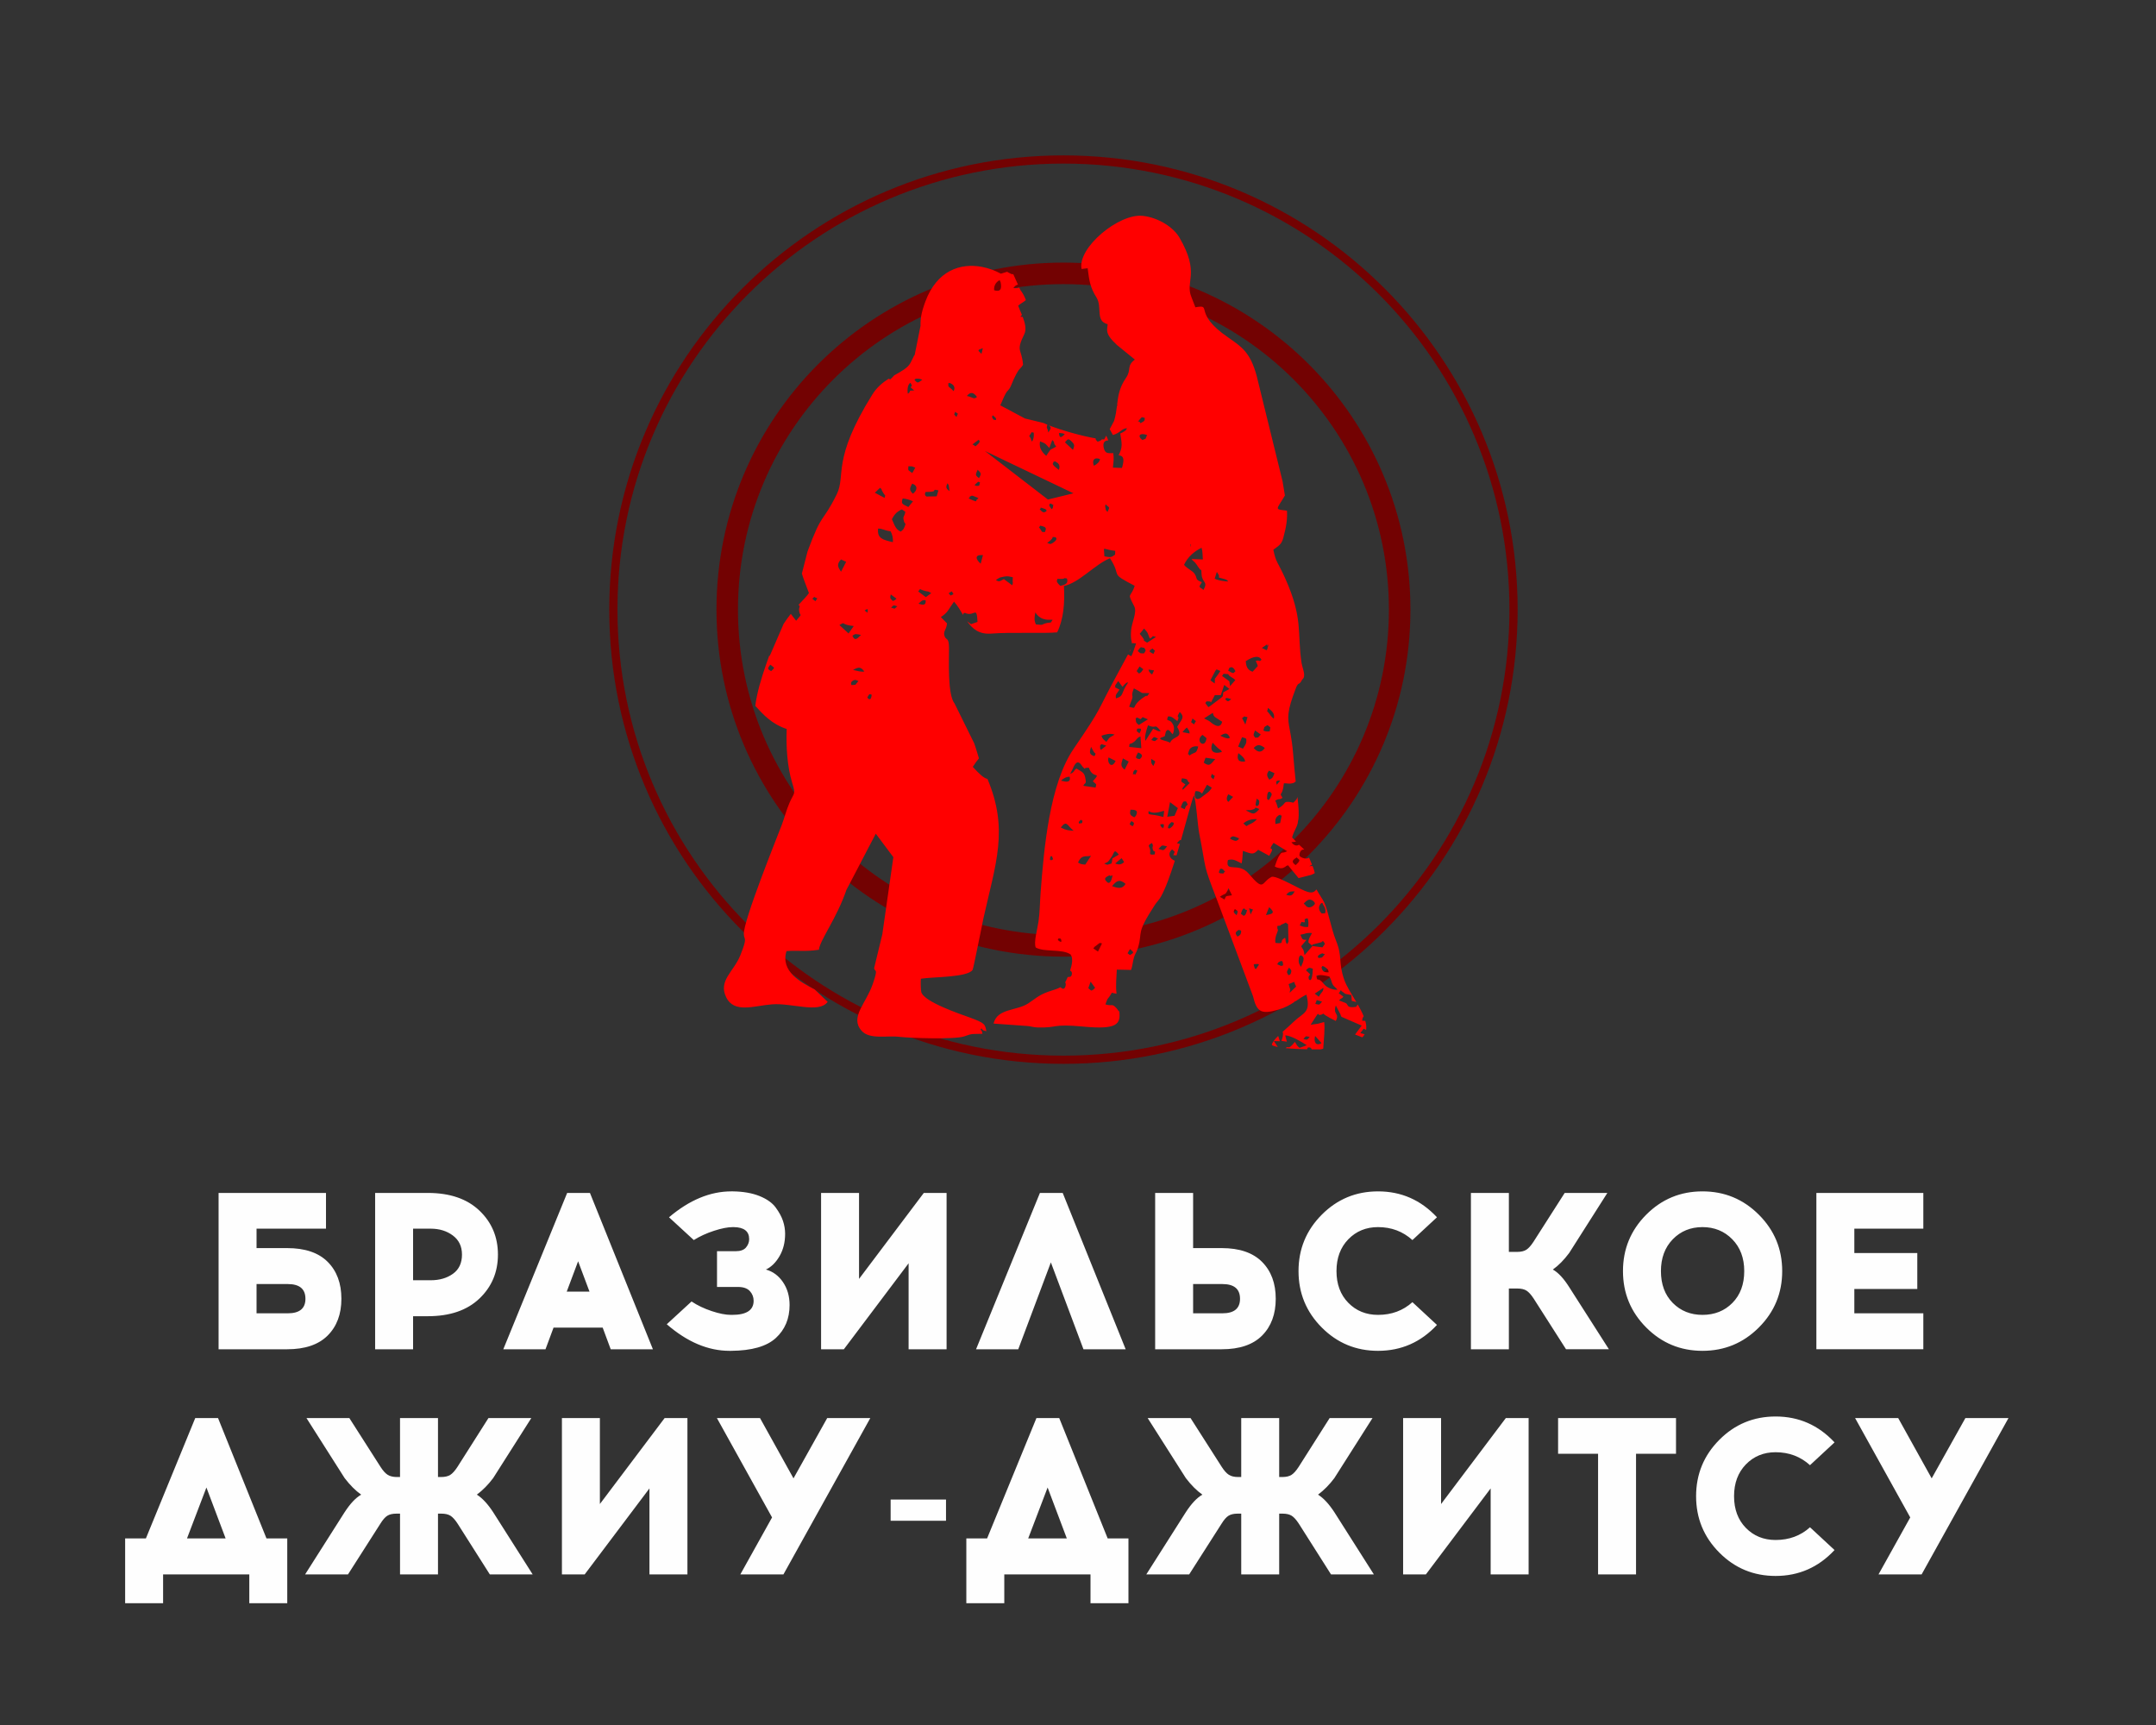 <?xml version="1.0" encoding="UTF-8"?> <!-- Creator: CorelDRAW 2021 (64-Bit) --> <svg xmlns="http://www.w3.org/2000/svg" xmlns:xlink="http://www.w3.org/1999/xlink" xmlns:xodm="http://www.corel.com/coreldraw/odm/2003" xml:space="preserve" width="12.7mm" height="10.16mm" style="shape-rendering:geometricPrecision; text-rendering:geometricPrecision; image-rendering:optimizeQuality; fill-rule:evenodd; clip-rule:evenodd" viewBox="0 0 1270 1016"><rect x="0" y="0" width="1270" height="1016" fill="#333333" stroke="none"/> <defs> <style type="text/css"> <![CDATA[ .fil1 {fill:red} .fil2 {fill:#FEFEFE;fill-rule:nonzero} .fil0 {fill:#730202;fill-rule:nonzero} ]]> </style> </defs> <g id="Слой_x0020_1">  <path class="fil0" d="M626.42 154.66c56.44,0 107.54,22.89 144.53,59.87 36.98,36.98 59.87,88.09 59.87,144.52 0,56.44 -22.89,107.54 -59.87,144.53 -36.99,36.98 -88.09,59.87 -144.53,59.87 -56.43,0 -107.53,-22.89 -144.52,-59.87 -36.98,-36.99 -59.86,-88.09 -59.86,-144.53 0,-56.43 22.88,-107.54 59.86,-144.52 36.99,-36.98 88.09,-59.87 144.52,-59.87zm0 -63.14c73.86,0 140.77,29.95 189.18,78.36 48.41,48.41 78.37,115.31 78.37,189.17 0,73.86 -29.96,140.76 -78.37,189.17 -48.41,48.41 -115.32,78.37 -189.18,78.37 -73.85,0 -140.76,-29.96 -189.17,-78.37 -48.41,-48.41 -78.36,-115.31 -78.36,-189.17 0,-73.86 29.95,-140.76 78.36,-189.17 48.41,-48.41 115.32,-78.36 189.17,-78.36zm185.77 81.77c-47.54,-47.54 -113.22,-76.94 -185.77,-76.94 -72.54,0 -138.22,29.4 -185.76,76.94 -47.53,47.53 -76.94,113.22 -76.94,185.76 0,72.54 29.41,138.23 76.94,185.76 47.54,47.54 113.22,76.95 185.76,76.95 72.55,0 138.23,-29.41 185.77,-76.95 47.53,-47.53 76.95,-113.22 76.95,-185.76 0,-72.54 -29.42,-138.23 -76.95,-185.76zm-50.2 50.2c-34.69,-34.69 -82.63,-56.15 -135.57,-56.15 -52.93,0 -100.87,21.46 -135.55,56.15 -34.69,34.69 -56.16,82.62 -56.16,135.56 0,52.93 21.47,100.87 56.16,135.57 34.68,34.68 82.62,56.15 135.55,56.15 52.94,0 100.88,-21.47 135.57,-56.15 34.69,-34.7 56.15,-82.64 56.15,-135.57 0,-52.94 -21.46,-100.87 -56.15,-135.56z"></path> <path class="fil1" d="M694.76 139.94c12.33,21.19 3.19,25.67 7.02,34.96l2.36 6.09c10.68,-1.9 -2.1,3.06 19.38,17.81 8.22,5.64 13.03,9.03 16.7,22.48l15.26 62.11c0.5,3.29 0.99,6.04 1.4,8.45 -5.24,8.89 -6.36,7.93 1.2,8.93 0.29,4.59 -0.22,8.98 -2.2,16.21 -1.04,3.8 -2.89,4.59 -5.8,6.79 1.5,7.67 2.6,7.12 6.92,16.73 10.83,24.12 6.98,32.02 9.68,49.85 0.52,3.45 2.95,8 0.39,9.88 -1.97,3.88 -1.9,1.05 -3.49,4.48 -5.73,14.78 -5.21,17.78 -3.77,25.47 -1.71,2.37 -2.89,5.16 -3.11,7.51 2.18,-0.01 3.51,-0.1 4.32,-0.25 0.28,2.04 0.55,4.38 0.76,7.11 0.44,5.55 0.91,10.62 1.46,15.77l-0.24 0.14c-1.27,0.68 -0.08,0.47 -2,0.92 -1.76,0.41 -2.94,-0.12 -4.73,-0.02 -0.87,8.64 -3.22,4.69 -0.79,8.52 -2.47,1.66 -1.36,-0.04 -4.33,1.7 0.9,1.41 1.13,2.96 1.7,4.6 5.33,-2.93 2.58,-4.29 7.04,-3.81l1.29 0.26c0.16,0.02 0.44,0.14 0.67,0.14 1.99,-1.93 2.33,-2.56 2.41,-3.54l0.09 0.81c0.72,5.98 0.8,9.75 0.5,12.42 -0.21,0.78 -0.35,1.59 -0.41,2.33 -0.81,3.28 -2.31,4.61 -3.31,8.45l2.29 2.47 -2.7 0.34c1.4,1.94 3.07,2.4 4.49,1.47 1.46,1.41 2.38,2.13 3.11,2.88 -1.2,-0.14 -2.21,0.35 -2.73,2.12 -0.44,1.43 -0.03,2.05 1.61,2.71 1.64,0.66 2.85,0.53 3.92,-0.11 0.48,1.08 1.04,2.43 1.73,4.15 -0.36,0.24 -0.85,0.48 -1.64,0.91 0.27,0.01 1.11,-0.11 1.28,-0.11l0.68 -0.01c0.71,1.76 1.1,3.08 1.31,4.18 -0.35,0.24 -0.96,0.57 -2.12,1.04l-7.44 1.91 -6.18 -7.56c-1.9,0.58 -1.08,0.66 -1.75,0.97 -1.59,0.75 -1.03,0.62 -2.17,0.75 -0.9,0.1 -2.87,-0.33 -3.9,-1 0.32,-1.11 1.71,-4.88 2.31,-5.85 2.33,-3.78 1.37,-1.29 5,-3.15l-8.03 -4.93c-4.67,6.61 1.97,0.22 -2.54,7.62l-6.52 -3.53c-2.98,3.1 -3.63,2.48 -9.03,0.63 -0.17,2.18 -0.15,4.76 -0.72,7.39 -3.59,-1.72 -4.9,-2.86 -8.08,-1.98 -1.76,7.8 6.22,0.88 12.25,8.01 9.49,11.21 7.18,4.97 13.66,1.81 3.89,-0.35 16.93,7.82 21.18,8.97 2.91,0.78 3.9,-0.11 5.09,-1.5 1.12,2.35 3.72,5.76 4.65,7.9 2.48,5.74 3.96,15.03 6.78,22.07 4.14,10.28 1.17,12.38 4.9,23.2 1.32,3.83 4.33,8.46 7.11,13.16l-2.65 -0.69 -0.25 -3.42c-5.43,-1.03 -2.84,-0.42 -5.35,-2 -1.51,-0.96 0.24,-1.13 -1.16,-0.55 -0.75,2.37 -2.31,0.31 1.81,3.48 -1.02,1.48 -0.84,0.42 -2.59,2.22l4.05 1.6c1.64,0.99 0.15,3.08 6.05,2.2l0.94 -1.4c0.89,1.55 1.74,3.1 2.47,4.62l-0.03 0.01 0.07 0.07c0.36,0.75 0.7,1.5 1,2.23 -0.31,0.47 -0.87,1.06 -0.87,2.69 1.28,-0.09 1.68,0.06 1.82,0.08 0.52,1.86 0.73,3.64 0.47,5.28l-1.45 -0.69 -1.96 2.56 2.55 0.7c-0.34,0.64 -0.8,1.24 -1.36,1.82l-4.29 -1.67 3.92 -5.26 -11.92 -5.17c-0.83,-1.6 -0.02,0.06 -0.65,-1.54l-2.68 -5.13c-1.91,5.72 2.44,4.24 0,9.13 -12.12,-5.96 -4.74,-4.61 -9.07,-3.6 -2.46,0.59 0.54,-4.06 -5.75,5.82l4.26 -0.6c1.41,-0.36 2.44,-0.62 3.71,-1.01 0.56,3.53 -0.26,10.9 -0.56,15.68 -0.36,0.16 -0.87,0.3 -1.64,0.43 -0.04,0.01 -2.15,0.03 -5.22,-0.01 -0.08,-0.64 -0.42,-1.27 -2.19,-1.14 0.01,0.36 -0.45,0.74 -0.52,1.09 -3.9,-0.09 -8.59,-0.27 -12.59,-0.68 1.88,-1.87 1.13,1.8 5.46,-3.66 1.6,2.25 0.54,1.54 2.75,3.53l4.26 -1.58c-2.86,-1.91 -9.74,-5.96 -12.69,-5.74l0.96 3.66 -3.2 -0.47c0.79,-2.22 1.22,-3.8 0.7,-5.35 2.12,-1.91 4.42,-3.88 6.35,-5.77 5.7,-5.6 10.47,-5.1 7.66,-16.13 -2.42,1.15 -4.4,2.56 -6.51,3.97l-0.25 -0.14 -0.47 0.61c-2.53,1.66 -5.33,3.27 -9.34,4.43 -10.34,2.98 -12.68,1.22 -14.92,-8.04l-20.84 -55.76c-9.11,-23.64 -6.13,-16.43 -10.84,-40.26 -0.94,-4.76 -1.78,-19.14 -3.09,-22.13 -1.23,2.71 -4.09,13.98 -7.62,26.33 -0.81,-0.23 -0.8,0.19 -2.43,1.81l1.78 0.43 -1.99 6.76c-0.56,-0.11 -1.2,-0.14 -1.89,-0.14 1.08,-2.68 1.19,-1.56 -0.7,-3.41 -2.9,2.51 -1.4,5.62 1.61,6.69 -2.69,8.57 -5.55,16.49 -8.22,21.18 -1.11,1.95 -2.39,3.07 -3.59,4.91 -11.34,17.45 -6.98,15.07 -9.85,25.02l-0.09 0.31c-0.2,0.32 -0.31,0.68 -0.39,1.11 -0.7,1.77 -1.42,2.54 -2.01,4.7 -0.61,2.22 -0.85,5.01 -1.61,7.08l-8.42 -0.19c-0.17,4.84 -0.78,9.31 -0.15,14.2 -0.7,-0.13 -1.53,-0.22 -2.76,-0.58 -2.41,4.25 -2.35,2.33 -3.78,6.87 4.34,1.25 3.53,-0.61 5.94,1.65 1.44,1.36 1.25,1.86 2.24,2.6 0.83,7.62 -1.73,10.65 -21.15,8.83 -19.05,-1.78 -14.68,0.86 -26.94,0.5 -2.79,-0.08 -4.06,-0.72 -6.06,-0.85l-19.93 -1.43c2.09,-8.98 13.42,-7.4 20.28,-11.8 4.26,-2.74 5.97,-4.81 11.78,-6.91 3.2,-1.16 5.47,-1.63 7.26,-2.7 2.38,1.76 1.92,0.44 2.66,0.4 0.71,-1.48 0.68,-2.61 0.2,-3.33 0.36,-0.58 0.68,-1.24 1.01,-2.01l0.47 -1.08c0.49,0.09 0.97,0 1.93,-0.33 1.06,-1.73 0.53,-3.04 -0.52,-3.43 1.15,-3.46 1.89,-7.34 0.28,-9.52 -4.9,-3.48 -15.49,-1.18 -20.53,-4.12 -1.25,-3.1 0.99,-10.75 1.65,-15.32 0.8,-5.54 0.79,-10.93 1.2,-16.53 1.99,-26.74 5.37,-64.55 19.5,-85.18 17.88,-26.15 12.8,-20.25 26.05,-44.53 2.8,-5.12 4.7,-8.61 5.97,-11.06l1.89 1.08c0.9,-1.25 1.98,-5.23 2.87,-7.57 -1.74,0.09 -2.09,-0.54 -2.4,0.23 -0.08,-1.39 -0.96,-2.42 -0.56,-7.78 0.35,-4.74 3.67,-10.76 1.87,-14.27 -4.49,-8.78 -2.22,-4.31 0.26,-12.08 -15.63,-8.18 -7.08,-4.69 -14.56,-16.25 -8.93,3.65 -17.98,14.4 -27.12,16.35 0.58,9.93 -0.22,19.69 -3.99,27.31 -7.24,0.76 -27.64,-0.19 -38.68,0.72 -7.34,0.61 -11.25,-2.82 -14.35,-7.25l2.29 1.72 3.82 -1.34c-0.48,-9.62 -1.6,-3.38 -6.58,-4.97 -0.97,-0.31 0.09,-0.4 -1.54,-0.28l-0.39 1.1c-1.64,-2.73 -3.26,-5.51 -5.33,-7.78 -3.41,4.67 -3.37,6.19 -7.75,9.09l3.62 3.69c-0.3,3.91 -2.33,4.55 -1.5,7.29 0.91,3.09 2.63,0.44 2.68,7.11 0.04,7.73 -0.95,27.51 3.31,32.87l11.51 23.32c1.11,3 1.85,5.94 2.82,8.93 -1.05,1.21 -2.22,2.85 -3.62,5 3.98,4.37 6.47,6.63 8.63,7.11 12.67,29.96 4.8,49.84 -2.4,82.26 -0.8,3.61 -5.83,29.4 -6.35,30.2 -2.91,4.55 -24.14,4.09 -30.45,5.23 -0.21,1.61 -0.07,6.61 0.2,7.75 1.39,5.89 23.36,13.16 28.71,15.13 8.88,3.25 8.86,3.9 9.66,8.03 -2.22,-0.69 -1.68,-0.14 -2.91,-1.69l-0.57 0.76c1.12,1.13 0.65,0.46 1.17,2.46 -6.02,0.21 -5.56,-0.4 -10.74,1.5 -5.24,1.91 -32.25,0.98 -37.9,0.3 -7.87,-0.96 -17.84,1.75 -22.61,-3.66 -6.99,-7.93 2.63,-15.83 6.65,-27.53 3.48,-10.12 1.07,-6.73 0.78,-9.28l4.83 -19.95 6.5 -45.43 -10.35 -13.83 -17.3 33.12c-5.86,17.09 -15.51,29.28 -16.21,35.24 -8.3,1.25 -11.91,0.26 -19.08,0.79 -3.68,11.98 8.25,18.23 16.61,22.6l7.66 7.3c-5.18,6.99 -21.13,0.54 -32.81,1.46 -10.6,0.81 -22.29,5.55 -27.02,-4.23 -4.74,-9.77 4.49,-14.99 8.34,-24.61 4.52,-11.35 2.17,-8.71 2.08,-12.59 -0.19,-8.09 19.17,-55.88 22.32,-64.17 1.69,-4.44 2.74,-8.88 4.63,-13.18 2.82,-6.39 3.72,-4.49 1.49,-11.85 -2.88,-9.46 -3.6,-21.31 -3.18,-31.54 -8.79,-2.92 -13.77,-8.42 -18.5,-13.61 0.88,-7.47 3.53,-16.31 6.4,-24.51 0.6,-1.71 1.2,-3.41 1.8,-5.05 0.12,0.04 0.22,0.08 0.32,0.11l8.16 -18.85c1.39,-2.15 2.82,-4.11 4.24,-5.9l3.13 4.06c4.19,-5.17 2.28,-1.94 1.79,-5.78 -0.31,-2.51 1.13,-2.6 -0.38,-3.56 2.85,-3.12 5.18,-5.42 6.13,-6.98 -2.24,-6.02 -3.57,-9.27 -4.15,-11.51l3.34 -13.02c8.79,-23.84 8.53,-16.18 17.14,-33.51 5.68,-11.43 -3.23,-19.94 21.06,-58.95 2.61,-4.2 6.08,-7.01 9.54,-9.23l0.99 0.37c1.1,-1.05 1.82,-1.77 2.26,-2.33 4.22,-2.42 7.98,-4.32 9.57,-7.27 2.21,-4.12 2.03,-4.48 2.53,-4.71l3.46 -17.26c-0.13,-3.53 0.32,-7.49 2.86,-14.3 6.78,-18.22 20.56,-22.77 33.22,-20.41 3.94,0.74 7.78,2.15 11.26,4.03l3.78 -1.16c0,0.13 0.35,0.39 1.78,1.07 1.27,0.61 1.09,0.36 1.71,0.34l2.79 6.19c-0.95,0.17 -1.75,0.7 -2.72,2.04 1.34,0.1 2.44,0.05 3.48,-0.33l0.64 1.42c1.44,1.92 2.55,3.94 3.24,5.98 -1.32,1.22 -2.99,1.93 -4.54,3.28 0.54,1.51 1.4,3.4 2.22,5.43l-0.92 1.11 1.39 0.07c1.35,3.55 2.31,7.35 0.96,10.1 -5.25,10.74 -1.51,8.26 -0.77,18.16 -1.79,2.77 -1.88,1.53 -3.91,5.3 -1.15,2.12 -1.87,3.75 -2.94,6.38 -1.52,3.76 -2.02,2.64 -3.67,5.76 -1.3,2.48 -1.75,4.1 -2.91,6.38l14.54 7.75 10.81 2.63c0.69,0.33 1.5,0.69 2.41,1.06 -0.9,2.72 0.31,1.52 0.47,4.55 2.33,-2.8 1.37,-3.26 0.47,-4.17 7.1,2.78 19.01,6.22 27.52,7.68 -0.19,0.43 0.09,0.86 1.09,1.92 1.2,-0.35 1.77,-0.49 2.64,-1.4l1.28 0.12 1.22 -2.29 1.18 2.83c-0.08,0.08 -3.59,-0.36 -2.71,4.14 0.76,3.83 2.65,3.41 5.66,3.35 0.18,1.23 0.26,2.91 0.21,4.16l-0.41 4.38 5.33 0.19c1.18,-4.18 1.61,-7.14 -1.97,-7.45 2.41,-4.9 1.93,-6.7 1.04,-12.28 -0.03,-0.12 -0.07,-0.37 -0.1,-0.56 1.42,-0.64 3.72,-1.64 3.92,-3.16 -3.49,0.43 -3.54,2.66 -8.23,4.06l-1.89 -3.47 2.57 -4.82c1,-3.26 1.38,-6.19 1.73,-9.02l0.46 -0.11 -0.41 -0.33c0.62,-5.15 1.2,-10.01 5.25,-15.91 3.4,-4.95 0.11,-6.91 5.22,-10.78l-10.59 -8.62c-7.54,-6.96 -5.55,-9 -5.45,-12.21 -7.47,-1.92 -2.98,-9.97 -6.55,-15.71 -3.57,-5.73 -4.23,-9.26 -5.22,-17.26l-3.57 0.44c-2.6,-12.43 22.08,-33.01 36.26,-31.27 9.32,1.14 17.88,6.79 21.38,12.79zm65.05 290.24c0.38,2 0.81,4.32 1.21,7.26 -0.81,0.15 -2.14,0.24 -4.32,0.25 0.22,-2.35 1.4,-5.14 3.11,-7.51zm13.29 79.68l0.02 0.04c-0.24,-0.09 -0.15,-0.08 -0.02,-0.04zm-20.39 106.81c-1.6,-0.32 -2.84,-0.69 -3.5,-1.16 0.07,-1.42 1.6,-3.29 3.71,-5.36l0.99 3.11 -3.51 -0.07 2.31 3.48zm-87.44 -232.85l0.84 -1.81c-0.4,1.67 -0.45,1.51 -0.84,1.81zm35.91 -63.27l0.27 -0.09c-0.23,1.8 -0.28,1.63 -0.4,1.35 0.04,-0.47 0.09,-0.88 0.13,-1.26zm-190.16 40.33l-1.71 -1.28c2.43,-1.74 1.81,-0.39 1.71,1.28zm112.71 193.26c-1.32,-1.07 -0.3,-0.07 -0.33,-1.4 1.71,-0.08 1.61,0.17 1.9,1.86 -0.68,-0.09 -0.39,0.49 -1.57,-0.46zm128.35 -91.92c-0.33,-1.32 -1.09,-2.73 2.08,-2.48l-2.08 2.48zm-132.3 42.28c0.74,2.72 1.06,1 -0.61,2.28 -1.4,-1.7 -0.89,0.92 -0.59,-1.39 0.26,-1.94 1.17,-0.87 1.2,-0.89zm16.25 -21.03c1.39,-1.47 -0.18,-0.41 1.63,-0.16 -0.33,2 0.14,1.38 -2.08,1.74 0.07,-0.81 -0.68,-0.37 0.45,-1.58zm-73.32 -241c2.06,2.15 1.83,-0.1 0.73,3.17 -1.72,-2.11 -1.59,-0.74 -0.73,-3.17zm121.16 244.3c-0.3,-0.31 -0.33,-1.02 -0.4,-1.27 2.82,-0.38 2.04,0.19 1.99,1.9 -1.18,-0.1 0.5,1.56 -1.59,-0.63zm-203.56 -132.67c-3.16,-2.57 -1.38,-0.76 -0.78,-2.6 2.3,1.5 2.43,-0.01 0.78,2.6zm106.41 -106.74c-1.96,-0.05 -1.75,-0.38 -2.47,-2.15 1.32,-0.02 -0.61,-1.8 2.13,0.8 0.54,0.52 0.33,1.32 0.34,1.35zm-26.72 103.4c-0.99,-1.3 -2.13,-1.11 0.73,-2.48 0.56,1.76 1.99,1.29 -0.73,2.48zm176.67 187.87l-0.88 -3.67 2.29 0.71 -1.41 2.96zm-22.83 -82.87c1.89,2.08 2.22,-0.31 0.96,3.29 -1.95,-1.91 -1.58,-0.78 -0.96,-3.29zm-185.25 -98.65c-2.39,1.84 -0.7,1.52 -3.71,0.78 1.96,-1.82 1.08,-1.47 3.71,-0.78zm193.07 54.65c0.69,-0.35 0.03,-1.01 2.07,-0.45 3.19,0.86 0.44,0.18 0.94,1.19 -0.83,-0.18 -0.98,1.64 -3.01,-0.74zm49.82 198.98c-1.69,1.99 -1.39,1.77 -3.69,1.22 1.69,-2.02 1.2,-1.71 3.69,-1.22zm-192.54 -405.67l-0.78 3.34c-2.2,-2.11 -2.79,-2.18 0.78,-3.34zm88.35 251.02c0.52,-1.81 0.08,-1.84 1.54,-2.8 0.15,0.83 1.91,-0.56 0.5,1.92 -1.42,2.44 0.49,0.23 -2.04,0.88zm-0.09 30.59c-2.23,-1.48 -2.05,-0.82 -0.8,-3.08 1.86,0.92 1.97,1.31 0.8,3.08zm-89.95 -202.74c-0.6,2.74 0.02,2.09 -2.49,2.24 0.12,-0.88 -2.05,0.54 0.8,-1.88 1.99,-1.68 -0.35,-0.11 1.69,-0.36zm-19.09 0.67c0.96,1.74 0.56,0.6 0.91,2.62 0.15,0.87 0.05,1.21 0.3,2.02 -2.25,-1.51 -2.33,-2.41 -1.21,-4.64zm60.09 13.48c-0.61,-1.1 0.04,-0.68 0.46,-1.64 2.87,1.85 1.49,-0.26 1.55,2.49 -0.49,-0.07 -0.1,2.6 -2.01,-0.85zm52.94 133.89c-2.49,-2.39 -1.46,-0.24 -1.39,-2.78 3.46,-0.58 2.31,0.9 1.39,2.78zm57.25 107.05c-1.76,-1.48 -2.19,-1.86 -1.03,-3.62 2.43,1.58 1.63,1.29 1.03,3.62zm-25.08 -112.36c-2.43,-2.08 -1.83,-0.45 -0.91,-3.52 2.7,2.42 2.22,0.66 0.91,3.52zm-191.92 -16.86c1.02,-1.73 1.32,-0.61 2.04,-0.64 -0.35,3.56 -1.42,2.4 -1.74,2.6 -0.5,-1 -1.35,-0.2 -0.3,-1.96zm165.95 -13.64c-0.68,-0.78 -0.72,-1.18 -0.85,-1.8l3.27 0.47 -1.15 2.43c-0.77,-0.62 -0.58,-0.31 -1.27,-1.1zm-53.63 -141.08c0.94,-0.02 0.24,-0.18 2.09,0.14 1.44,0.25 0.23,0.04 1.37,0.57 -1.84,1.47 -3,3.1 -3.46,-0.71zm58.39 179.94c-2.23,1.67 -1.25,1.82 -3.98,0.8 1.81,-2.31 1.31,-1.92 3.98,-0.8zm57.09 135.56c-0.96,-3.15 -1.49,-2.67 1.89,-2.82 -0.02,0.84 1.47,-0.99 -0.57,1.94 -1.89,2.71 -0.03,0.27 -1.32,0.88zm-60.33 -188.61c1.84,2.01 1.77,0.21 0.51,3.16 -2.23,-1.21 -3.43,-1.53 -0.51,-3.16zm67.8 -0.53c-0.01,0.86 -0.32,0.92 -0.61,1.53l-2.81 -1.34 3.03 -2.07c1.3,4.29 0.48,-3.38 0.39,1.88zm-67.34 69.72c-1.39,-1.79 -1.33,-1.9 -1.24,-4.19 2.67,1.82 2.94,0.68 1.24,4.19zm-28.1 -154.14c2.19,2.36 2.72,0.96 1.12,4.53 -1.12,-1.64 -0.78,-0.08 -1.28,-2.67 -0.2,-1.06 -0.13,-0.66 0.16,-1.86zm14.37 261.97c2.06,1.92 2.85,1.93 -0.12,3.55 -1.38,-1.79 -2.09,0.31 0.12,-3.55zm113.12 30.94c-1.9,2.09 -1.13,1.95 -3.97,1.34l0.86 -2.26 3.11 0.92zm-235.48 -366.27c-2.24,1.42 -2.53,2.74 -4.64,-0.02 1.19,-0.54 -0.27,-0.59 2.07,-0.61 1.18,0 1.27,0.23 2.57,0.63zm105.21 218.02c-0.56,-1.43 -0.49,-0.14 -0.47,-1.74 0.02,-1.72 0.08,-0.46 0.74,-1.68l2.89 0.92 -3.16 2.5zm-32.14 -140.59c-0.66,0.41 -1.68,1.72 -3.93,-1.22 1.76,-0.93 -1.03,-1.41 2.25,-0.41 2.52,0.77 1.64,1.57 1.68,1.63zm123.53 171.18l0.39 -1.91c1.25,1.15 1.64,0.53 1.49,2.47 -0.18,2.24 -1.74,1.9 -1.76,1.91 -0.67,-1.53 -0.4,-0.22 -0.24,-1.9 0.02,-0.16 0.1,-0.41 0.12,-0.57zm40.59 89.71c-1.97,2.16 -1.13,2 -3.69,2.25 0,-0.03 -1.53,-0.93 0.85,-2.19 2.03,-1.06 1.01,-0.28 2.84,-0.06zm-26.83 6.52c-2.97,-1.22 -0.49,-0.22 -0.83,-1.52 2.56,-1.77 2.85,-1.16 3.04,1.61 -1.49,0.15 -0.18,0.76 -2.21,-0.09zm-32.97 -54.04c-3.51,-0.04 -2.81,-0.48 -1.93,-2.72 0.42,0.03 1.09,-0.42 2.01,0.67 1.68,1.97 0.52,0.36 -0.08,2.05zm-144.31 -255.38c0.01,0.02 1.91,0.59 -0.56,2.73 -1.96,1.69 -0.41,1.09 -2.99,-0.04l3.55 -2.69zm-48.24 93.53c-0.99,0.56 -0.08,0.56 -2.16,1.36 -1.77,-1.73 -1.73,-1.59 -1.26,-3.88l3.42 2.52zm234.49 172.37c-1.33,2.62 -2.33,2.86 -4.95,2.04 1.73,-2.12 2.7,-1.99 4.95,-2.04zm-3.28 44.86c0.6,1.04 1.51,1.14 1.29,2.5 -0.37,2.37 -1.74,1.92 -1.77,1.93 -1.02,-1.94 -1.08,-1.64 0.48,-4.43zm-214.07 -216.33c0.33,3.44 -1.88,2.75 -4.24,2.06 1.69,-1.4 1.96,-2.35 4.24,-2.06zm144.86 133.6c-1.54,1.41 -1.37,0.59 -2.16,0.64 0.16,-0.78 0.07,-1.59 1.02,-2.54 1.81,-1.83 1.16,-0.66 2.21,-0.78 -0.01,0.18 0.99,0.78 -1.07,2.68zm43.45 -60.39l-1.91 -3.77c2.38,-1.49 -0.04,-1.09 3.21,-0.55l-1.3 4.32zm-279.79 -35.25c2.55,2.2 2.99,1.34 0.49,3.81 -2.47,-1.31 -2.14,-1.59 -0.49,-3.81zm242.79 39.75c0.22,-0.25 1.22,-1.5 1.29,-1.57 0.87,-0.92 0.94,-0.84 1.37,-1.13 1.36,2.53 1.32,1.05 1.51,3.49l-4.17 -0.79zm-22.24 -185.16c-0.06,2.15 -0.06,1.73 -2.55,3.22 -1.04,-2.63 -2.91,1.03 -0.06,-2.67 1.21,-1.56 1.04,-0.6 2.61,-0.55zm13.17 252.44c-2.27,2.67 -1.63,2.52 -5.09,1.5 2.4,-2.23 1.33,-2.41 5.09,-1.5zm-110.81 -216.92c-2.45,-1.81 -2.02,-2.03 -0.79,-4.92 2.14,1.99 2.26,2.44 0.79,4.92zm95.85 113.89c-0.48,0.77 -1.56,1.17 -1.65,1.21 -1.76,-2.18 -1.78,-0.34 0.37,-4.15 2.87,2.35 2.54,0.89 1.28,2.94zm56.42 156.17c-1.27,-1.67 -1.8,-2.46 0.83,-4.02 0.42,0.56 1.85,-0.33 1.15,2.07 -0.37,1.26 -1.3,1.5 -1.98,1.95zm-223.27 -150.49c-2.4,2.44 -0.6,2.07 -4.06,2.35 0,-0.02 -1.24,-1.74 1.26,-2.85 1.14,-0.52 1.8,0.1 2.8,0.5zm100.57 -144.32c2.5,-3.97 1.12,-1.66 2.66,-2.11 0.09,1.73 0.3,3.02 -0.96,5.38 -0.99,-1.48 -0.19,-1.44 -1.7,-3.27zm120.22 238.05c-3.33,-1.3 -1.21,-1.18 -1.42,-1.79 0.77,-0.23 0.88,-0.91 2.87,-0.13 4.5,1.76 0.88,0.26 1.62,1.66 -0.95,-0.05 -0.69,1.19 -3.07,0.26zm-219.31 -120.94c-1.96,1.91 -3.51,4.12 -5.04,0.48 1.9,-1.31 1.72,-1.07 5.04,-0.48zm2.01 21.58c-2.26,0.29 -4.26,-0.4 -6.69,-0.96 3.43,-1.86 4.57,-1.85 6.69,0.96zm214.39 76.78c-1.41,-1.24 -1,-2.79 -0.06,-4.51l2.87 1.55 -2.81 2.96zm-80.83 -32.42c0.04,0.24 0.48,0.92 0.58,1.11 0.08,0.16 0.18,0.37 0.27,0.54l0.6 1.03c1.39,2.39 1.22,-0.52 0.94,2.36 -1.18,0.03 0.3,1.05 -1.95,-0.19 -1.79,-0.98 -1.06,-3.01 -0.44,-4.85zm105.56 26.59c0.5,0.95 1.32,0.77 0.32,2.7 -1.92,3.76 -1.25,1.19 -2.23,1.54 -0.14,-5.79 1.78,-4.16 1.91,-4.24zm-23.42 -70.65c-2.66,-1.56 -0.86,-0.56 -0.87,-2.29 0.31,-0.03 1.85,-2.05 3.76,1.79 -1.01,0.67 -0.75,1.76 -2.89,0.5zm-53.54 51.31c-3.01,-0.52 -2.44,-1.04 -0.96,-3.97 3.16,1.22 2.7,2.49 0.96,3.97zm111.32 125.52c-2.85,0.16 -3.59,-0.53 -4.25,-2.9 0.57,-0.11 -0.17,-1.98 3.1,0.61 1.17,0.94 0.93,1.55 1.15,2.29zm-51.28 -35.72c1.07,-2.94 1.94,-1.48 1.98,-1.49 0.56,1.27 1.83,-0.78 0.74,2.25 -0.96,2.65 -2.15,1.26 -2.19,1.27 -0.8,-1.17 -1.34,0.15 -0.53,-2.03zm-6.89 -102.53c-0.25,-0.04 -0.26,1.71 -5.69,-1.11 2.67,-1.48 4.08,-2.2 5.69,1.11zm-162.75 -204.03c-3.13,-3.33 -3.19,-1.81 -3.13,-4.64 1.08,-0.1 0.27,-0.53 1.92,0.37 2.83,1.56 1.21,4.26 1.21,4.27zm53.81 82.99c-1.91,-0.2 -1.34,0.55 -2.62,-1.54 -1.47,-2.41 -1.06,-0.18 -0.23,-2.23 3.86,0.82 3.72,1.43 2.85,3.77zm46.64 194.33c-1.58,1.61 -3.13,1.78 -5.28,0.88l3.77 -3.14 1.51 2.26zm-32.07 -50.2c0.79,3.69 -2.33,3.08 -5.14,2.3 1.38,-1.34 3.42,-2.43 5.14,-2.3zm117.47 76.8c3.98,3.48 1.91,4.06 -1.87,4.67l1.87 -4.67zm27.1 75.85l3.79 4.26c-3.54,1.97 -4.71,-0.9 -3.79,-4.26zm4.86 -28.33c0.04,2.47 -1.03,2.15 -2.69,5.26l-2.4 -1.85 5.09 -3.41zm-242.16 -303.19c-2.89,-2.22 -2.4,-1.14 -2.29,-4.02 2.68,0.21 1.09,-0.34 4.05,0.85l-1.76 3.17zm35.46 15.96c-4.1,-1.7 -1.2,-0.97 -1.61,-2.1 1.36,-0.42 0.68,-0.95 3.01,-0.01 4.4,1.78 0.91,0.26 1.66,1.63 -1.92,0.2 0.81,2.1 -3.06,0.48zm166.55 139.89c-1.45,-1.64 -1.03,-1.71 -0.11,-4.26l3.4 2.41c-2.58,2.55 -0.47,1.5 -3.29,1.85zm23.79 75.06c-2.37,-1.72 -2.35,-2.77 0.7,-4.54 0.71,1.36 3.36,1 -0.7,4.54zm-87.48 -253.32c-1.32,2.79 -0.03,1.79 -2.79,2.95 -3.27,-2.55 -1.35,-4.48 2.79,-2.95zm-100.2 -22.4c-2.13,1.65 -2.31,0.14 -6,-0.61 2.28,-2.68 4.01,-2.13 6,0.61zm66.93 344.37c0.23,0.39 1.77,2.39 1.81,2.49 0.72,1.46 1.58,0.3 -0.38,2.34 -0.96,0.02 -0.36,1.37 -2.8,-1.01l1.37 -3.82zm-20.77 -261.79c0,0.04 2.16,1.04 -1.55,3.4 -1.57,1 -1.57,0.52 -3.27,-0.02 6.25,-4.45 0.7,-3.55 4.82,-3.38zm124.97 110.68c2.18,1.93 1.68,0.38 1.3,3.65 -0.54,0.05 -0.84,0.17 -2,0.07 -0.91,-0.08 -0.91,-0.23 -1.71,-0.5 0.86,-2.83 -0.3,-1.48 2.41,-3.22zm-48.01 44.89c2.02,3.82 0.65,0.27 -0.81,4.65l-2.29 -1.08c1.68,-4.72 1.89,-3.19 3.1,-3.57zm-162.3 -246.49c2.58,3.97 -2.63,0.65 2.2,4.46 -4.55,0.2 -1.14,0.19 -3.76,1.99 -0.31,-1.47 -0.4,-5.49 1.56,-6.45zm211.54 195.13c-2.25,-3.2 -1.45,-0.28 -0.98,-3.71 2.92,2.3 4.07,3.63 3.47,6.4 -1.2,-0.86 -1.85,-1.78 -2.49,-2.69zm-127.1 -146.33c-1.21,-1.77 -0.54,-0.31 -0.23,-2.28 1.79,-0.33 -0.09,-0.77 1.91,0.32 2.75,1.52 1.24,4.41 1.24,4.42 -0.44,-0.37 -2.67,-2.09 -2.92,-2.46zm27.16 -3.92c0,1.51 -1.92,3.26 -3.57,3.95 -0.95,-2.27 -0.65,-5.4 3.57,-3.95zm-70.26 61.65c-3.27,-2.89 -3.45,-5.45 1.34,-5.05l-1.34 5.05zm79.47 116.16c-2.17,4.91 -5.2,1.18 -4.15,-2.07l4.15 2.07zm16.81 -63.37c-2.44,-0.01 -1.85,0.33 -3.78,-1.39 2.24,-3.12 1.42,-2.04 3.85,-1.86 1.1,2.11 1.15,0.96 -0.07,3.25zm-29.92 173.8c1.66,-2.1 0.19,-0.44 1.53,-1.52 3.04,-2.44 2.15,-1.61 3.57,-1.4l-2.36 4.8 -2.74 -1.88zm97.81 -82.08c-3.53,3.94 -3.72,2.79 -7.99,0.79 1.92,-0.45 1.98,0.09 3.77,-0.41 4.06,-1.15 -0.5,-2.11 4.22,-0.38zm-89.18 43.43c-2.91,-2.3 -1.81,-3.16 0.95,-4.43 0.88,1.48 2.55,-2.07 1.11,2.52 -0.79,2.47 -2.05,1.91 -2.06,1.91zm80.83 -71.48c-3.96,0.64 -5.18,-1.27 -4,-4.89 2.33,1.87 3.62,2.88 4,4.89zm31.5 117.03c0.11,-2.61 1.05,-2.65 1.32,-2.89 0.73,0.73 3.16,0.6 0.03,6.88 -1.09,-1.62 -1.41,-2.46 -1.35,-3.99zm-95.58 -85.72c-0.46,1.17 -0.55,0.82 -1.27,1.64 -2.55,-1.32 -2.78,-1.83 -2.23,-4.52 1.54,0.09 4.75,-0.25 3.5,2.88zm9.1 16.72c1.29,2.05 0.06,1.77 0.49,3.48 0.76,2.97 1.74,-0.19 1.2,3.25 -4.09,0.57 -2.24,-0.79 -2.73,-2.91 -0.51,-2.2 -1.88,-2.11 1.04,-3.82zm38.27 -159.67l1.16 1.87c0.06,0.14 0.08,0.41 0.11,0.52l-0.07 0.93c2.75,0.86 4.74,0.91 5.49,2.34 -1.81,-0.04 -6.33,-0.64 -7.95,-1.68l1.26 -3.98zm34.51 148.54c-0.25,-2.15 -0.16,-4.4 2.82,-5.58 0.46,2.45 1.73,-3.34 -0.02,4.96 -1.31,0.27 -1.16,0.14 -2.8,0.62zm-0.55 -29.98c-1.07,2.69 -0.89,2.68 -3.03,3.84 -2.21,-2.91 -1.1,-3.91 -0.25,-5.35l3.28 1.51zm8.59 125.21c-0.04,-0.09 0.06,-0.33 -0.11,-0.47 -0.17,-0.15 -0.06,-0.32 -0.09,-0.52l3.22 -1.33c0.39,1.17 0.5,1.61 1.14,2.78l-3.75 3.64c0.03,-2.88 0.95,0.1 -0.41,-4.1zm-221.58 -289.81c-2.13,-2.03 -2.11,-2.97 -0.42,-5.95 3.69,1.31 2.83,4.17 0.42,5.95zm202.65 191.67c-1.33,1.54 -2.46,2.21 -4.02,2.91 -3.24,1.46 -1.14,1.79 -3.99,-0.35 1.91,-1.74 4.67,-2.75 8.01,-2.56zm-29.7 -47.72c-0.74,6.87 -7.23,1.58 -2.36,-1.92l2.36 1.92zm-13.97 30.45c-0.1,-0.72 -0.95,-0.26 1.5,-3.17 -3.11,-2.22 -2.46,-1.29 -2.01,-3.63 4.88,0.54 2.18,1.22 4.6,2.76l-4.09 4.04zm-71.87 22.2c3.57,-4.76 3.79,-0.93 7.62,1.92 -3.3,-0.29 -4.3,-0.22 -7.62,-1.92zm100.83 39.89c-0.17,0.05 -0.44,0.1 -0.54,0.12l-1.07 0.15c-2.32,0.38 -1.72,0.04 -2.8,2.26l-2.72 -1.6c3.46,-2.62 3.03,-0.27 5.12,-5.12l0.81 1.82c0.07,0.11 0.19,0.28 0.24,0.38l0.96 1.99zm-210.36 -237.07l3.06 -2.91c1.95,1.77 0.32,0.06 1.1,1.56 2.38,4.6 2.06,1.51 1.61,4.4l-5.77 -3.05zm256.42 283.59l-2.47 -2.33c1.66,-1.7 1.77,-1.72 4.04,-0.92 -0.3,9.29 -2.26,6.2 -2.36,6.24 -0.04,-1.97 -0.71,-0.41 0.79,-2.99zm-26.7 -133.27c-2.07,3.08 -4.22,2.63 -6.58,0.03 2.21,-2.47 4.06,-1.96 6.58,-0.03zm-82.59 12.77c-2.56,-2.02 -2.11,-3.29 -1.02,-6.62l3.43 1.87 -2.41 4.75zm103.15 91.76c1.92,-3.22 -0.21,-1.78 3.01,-1.86 -0.19,-1.82 -0.4,-2.01 1.63,-2.35 0.59,1.63 0.57,2.99 0.34,5.08 -2.19,0.2 -2.49,0.08 -4.98,-0.87zm-220.25 -193.36l-4.52 -3.35c2.06,-2.09 -0.39,-1.54 3.95,-0.33 2.45,0.69 1.38,-0.18 3.76,1.34l-3.19 2.34zm82.41 -90.73c-0.31,-0.2 -0.27,-0.37 -0.38,-0.57 1.54,-1.56 1.74,-2.75 4.36,0.16 1.49,1.63 0.99,2.23 0.28,4.42l-4.26 -4.01zm149.77 271.87c0.94,-1.47 0.99,-0.76 1.5,-1.03 0.13,1.38 2.33,2.74 1.59,6.05l-2 0.18c-1.49,-1.21 -2.25,-3.4 -1.09,-5.2zm-120.96 -100.17c-2.85,1.85 -2.57,0.85 -4.87,4.3 -2.09,-1.86 -2.14,-1.56 -2.91,-3.64 2.29,-0.79 4.9,-1.62 7.78,-0.66zm20.03 44.97c1.87,1.49 4.85,1.07 6.99,0.47l2.1 -0.59c0,1.09 -0.22,2.37 -0.44,3.67 -8.53,-2.41 -9.15,-0.4 -8.65,-3.55zm39.21 -30.55c-2.76,3.21 -3.37,4.58 -6.78,2.09l1.1 -2.89 5.68 0.8zm-42.76 -24.73l3.13 1.32 -5.38 3.33c-2.02,-1.64 -1.61,-1.78 -1.85,-4.01 1.96,-0.16 -1.39,-1.41 2.95,0.6l1.15 -1.24zm45.82 -27.19c-4.57,7.06 -2.86,2.52 -3.35,7.38l-2.55 -1.85c4.41,-8.21 2.63,-6.5 5.9,-5.53zm-13.06 44.52c-1.31,4.9 -1.67,2.7 -5.28,5.36 -0.6,-2.4 -1.39,1.39 -0.25,-2.68 0.71,-2.52 3.38,-3.13 5.53,-2.68zm-120.22 -268.75c-0.26,-2.53 0.95,-4.77 3.24,-5.96l0.56 1.25c0.47,2.44 0.92,6.21 -3.8,4.71zm-90.19 165.79c-1.46,-2.34 -3.04,-4.03 -0.02,-7.24l3.04 1.42 -3.02 5.82zm218.92 100.71c0.64,0.71 2.21,2.38 2.96,3.05 2.36,2.13 1.53,0.44 2.46,2.42 -5.12,1.51 -7.5,-0.69 -5.42,-5.47zm15.01 2.29l2.29 -5.57c2.59,0.98 2.63,0.31 2.5,2.76 -0.08,1.35 -1.05,2.55 -1.98,4.02l-2.81 -1.21zm-194.28 -141.11c-4.01,-1.9 -4.21,-1.95 -3.36,-5.03 1.85,0.09 4.36,0.84 6.1,1.67l-2.74 3.36zm233.58 234.11c0.11,-0.4 -2.14,0.4 1.19,-2.29 0.4,-0.32 1.19,-0.62 1.7,-0.6 1.39,0.04 3.09,1.45 3.01,2.41 -0.05,0.74 -3.69,4.21 -5.9,0.48zm-145.74 -191.79c6.77,0.26 1.65,-0.8 5.54,-0.28 1.01,2.76 -0.58,3.77 -3.9,4.38 -2.99,-2.85 -1.8,-3.03 -1.64,-4.1zm40.11 179.67c-1.87,3.11 -4.43,2.62 -7.94,1.32 2.55,-3.21 4.49,-4.38 7.94,-1.32zm61.54 -116.46l-0.41 -2.89 -4.29 -3.15c1.72,-1.9 -0.49,-1.19 3.62,-1.07 0.81,1.74 2.47,1.71 4.19,3.53l-3.11 3.58zm-178.82 -111.71c-1.64,-0.99 -0.48,-2.68 -0.48,-2.69l1.5 -0.03c6.55,-0.03 1.06,-2.05 6.04,-0.88l-1.05 3.5 -6.01 0.1zm93.55 216.79c-1.96,-0.17 -2.49,-0.1 -4.28,-1.23 2.21,-4.81 4.21,-3.25 7.66,-3.93l-3.38 5.16zm-136.38 -140.5l-3.07 4.37 -5.38 -4.97c2.95,-1.63 1.57,-1.08 4.15,-0.19 1.44,0.48 2.74,0.51 4.3,0.79zm88.43 -27.66c-0.19,0.09 -0.4,0.27 -0.52,0.32l-1.12 0.55c-1.52,0.58 0.12,0.33 -1.93,0.34 0.04,-0.49 -2.93,-0.05 1.38,-2.16 0.1,-0.05 2.11,-0.49 2.33,-0.52 2.47,-0.36 2.82,-0.07 5.12,0.37 -0.06,0.77 -0.06,1.42 -0.07,2.45 -0.02,1.79 0.42,-0.24 -0.24,2.32l-4.95 -3.67zm58.93 -17.71c0.96,-0.44 1.11,0.42 6.68,1.07l-0.12 2.29c-2.29,1.67 -2.74,1.59 -6.28,0.96l-0.28 -4.32zm33.48 107.28c-1.9,0.26 -1.57,-0.28 -4.49,-1.4l-4.54 7.11c-0.72,-2.36 0.59,-6.39 1.52,-9.14 5.59,2.47 3.37,-1.79 7.51,3.43zm-18.58 9.29c0.16,-2.97 0.11,-0.91 2.81,-2.97 1.74,-1.33 1.68,-2.46 3.84,-3.21l0.49 6.93 -7.14 -0.75zm8.77 -69.75c2.71,3.14 1.68,1.92 3.38,5.94 3.2,-1.77 0.11,-1.75 3.64,-0.97l-5.24 3.37c-4.99,-3.25 1.34,1.51 -4.35,-5.21l2.57 -3.13zm15.27 102.27l4.61 3.49 -1.95 4.56 -4.28 0.56 1.62 -8.61zm-27.97 -67.93c0.52,-0.62 1.2,-1.5 1.75,-1.93 1.06,-0.81 0.7,-0.39 1.62,-0.68 -4.85,6.89 -2.21,7.85 -7.21,9.42 -0.56,-2.33 0.43,-2.65 2.06,-5.15 -4.75,-2.61 -1.84,-0.45 -2.59,-2.43l1.81 -2.61 2.56 3.38zm52.57 59.4c-1.31,2.47 -3.12,3.36 -6.08,5.66 -3.56,2.79 -4.75,-0.66 -3.52,-3.59 2.55,-0.26 3.84,1.34 3.84,1.43l2.96 -5.22 2.8 1.72zm-103.94 -103.22c3.57,5.61 8.98,4.06 10.19,4.34 -1.81,2.7 -0.67,1.26 -2.12,1.72 -0.21,0.06 -0.89,0.06 -1.11,0.12 -4.28,1.07 -1.19,1.38 -6.6,0.91 -1.16,-2.25 -0.89,-4.43 -0.36,-7.09zm104.55 59.13c0.67,2.73 0.74,2.04 5.51,5.28 -1.32,5.63 -7.14,-0.09 -7.31,-0.21 -0.91,-0.62 -2.1,-1.04 -3.36,-1.78l5.16 -3.29zm6.14 -12.04c-0.24,3.05 -0.27,2.25 -1.83,3.65l-6.15 4.6c-0.31,-0.03 -0.4,0.26 -0.77,0.49l-1.83 -2.48c1.98,-2.09 -0.28,-0.72 2.14,-0.94 2.26,-0.2 -0.15,2.93 3.48,-3.71l3.53 0.01 2 -6.02 3.05 2.41 -3.62 1.99zm-102.01 -142.62c-0.29,0.28 -1.91,2.82 -2.25,3.31 -3.1,-2.63 -4.34,-5.28 -3.64,-8.53 3.69,1.34 3.3,1.68 5.44,3.87l1.75 -4.65c1.99,1.8 0.09,1.25 2.32,3.82 -0.24,0.17 -0.54,0.34 -0.75,0.47l-1.37 0.75c-1.81,1.09 0.29,-0.81 -1.5,0.96zm124.55 123.38c-2.1,1.87 0.39,0.06 -3.36,0.61 0.55,1.68 0.71,1.39 1.17,3.14l-3.07 3.34c-3.61,-1.24 -3.77,-3.9 -4.03,-6.23 2.03,-1.32 7.36,-4.48 9.29,-0.86zm-217.17 -69.22c-6.2,-1.48 -9.26,-2.29 -8.69,-8 2.41,-0.14 3.32,1.03 7.4,1.61 0.95,1.82 1.58,4.19 1.29,6.39zm261.9 263.63c-2.64,0.17 -6.21,-1.2 -7.88,-3.3 -4.21,-5.28 -3.78,-0.36 -4.52,-4.94 2.08,-0.85 5.01,-0.24 7.67,0.45 1.91,3.28 0.79,4.07 3.6,6.54 0.07,0.07 0.28,0.19 0.34,0.25l0.79 1zm-110.79 -174.65c-2.98,3.81 0.04,0.09 -3.17,2.25 -8.59,5.79 -3.06,7.35 -8.73,5.7l0.94 -2.57c2.38,-5.38 -0.47,-2.43 1.83,-8.26 6.44,3.25 3.14,2.7 7.72,2.78 0.16,0 0.77,0.13 0.69,0.03 -0.08,-0.11 0.49,0.01 0.72,0.07zm92.58 145.22c-3.1,0.11 -2.34,-0.73 -3.64,-3 3.41,-0.5 3.15,-1.3 6.87,-0.97 -1.15,2.21 -2.23,3.52 -2.08,5.59 4.29,3.45 1.01,1.1 2.93,1l4.44 -1.13c1.73,-0.69 -0.63,-0.84 1.53,-0.53 0.93,2.08 1.35,0.52 -0.68,3.49l-5.86 -0.8 -4.68 5.36c-0.37,-1.37 -0.11,-0.86 -0.24,-1.47 -0.57,-2.65 -0.8,-1.75 -1.75,-3.77l3.16 -3.77zm-236.8 -243.2c-0.72,1.78 -0.95,1.58 -2.17,2.77 -3.39,-1.2 -4.09,-5.07 -5.27,-7.3 1.03,-1.85 1.89,-3.41 3.88,-4.69 2.44,-1.57 1.64,-1.21 4.04,0.33 -0.5,3.17 -1.78,2.37 -0.75,5.76 0.57,1.9 1.41,0.3 0.27,3.13zm218.49 245.02c-0.59,-3.35 1.32,-6.43 1.42,-7.24 0.18,-1.54 -0.5,-0.02 -0.28,-2.74 3.4,-0.37 0.59,-0.12 3.04,-1.08 3.71,-1.46 0.49,-1.31 3.25,-0.02l0.2 9.12c0.06,1.93 0.32,0.64 -0.76,2.69 -1.4,-1.68 -0.68,-2.9 -1.05,-3.24 -0.19,-0.17 -0.04,-0.36 -0.1,-0.54 -4.22,2.13 0.63,3.74 -5.72,3.05zm-117.18 -102.67c-0.8,0.29 -1.13,1.2 -1.69,1.69 -4.23,3.82 3.44,-2.69 -1,0.85 -0.11,0.09 -0.28,0.35 -0.55,0.33 -0.26,-0.04 -0.37,0.22 -0.57,0.3l1.68 -3.21c0.09,-0.19 0.13,-0.39 0.21,-0.58 1.41,-3 2.84,-4.24 4.71,-1.59 0.94,1.32 0.64,1.01 1.92,2.28 0.14,-0.07 0.3,-0.23 0.36,-0.27 0.06,-0.02 0.3,-0.18 0.38,-0.21l1.83 -0.11c2.33,7.12 7.85,1.88 2.32,7.98 2.39,2.17 2.18,1.33 1.62,3.73l-7.22 -1.05c1.01,-2.26 2.06,-0.48 1.08,-5.04 -0.59,-2.72 -1.66,-3.09 -5.08,-5.1zm56.94 -25.77c-2.18,-4.48 -4.6,-1.01 -3.01,-4.99 2.28,-0.13 3.3,1.24 5.47,2.81 2.01,-4.42 -1.45,-0.49 1.4,-5.44 3.36,3.44 0.9,4.42 -1.5,8.85 4.13,7.01 -2.54,5.06 -4.16,9.3 -3.11,-1.54 -4.15,-0.97 -6.01,-2.37 1.65,-1.56 -0.2,-0.01 2.86,-1.48 0.75,-2.75 0.29,-2.7 1.79,-3.78 1.97,0.97 1.09,0.93 2.88,2.66 0.79,-1.74 1.13,-3.82 0.28,-5.56zm11.48 -97.63c-0.28,-0.09 -0.41,0.09 -0.63,0.12 0.89,1 1.29,1.08 2.26,2.19 0.05,0.05 1.02,1.37 1.04,1.41 0.1,0.14 0.18,0.33 0.27,0.47l1.27 1.74c0.98,1.38 0.79,-1.3 1.02,2.86 0.32,5.57 4.01,4.03 1.17,9.35 -3.03,-2.11 -2.88,-1.38 -0.98,-4.53 -4.34,-1.69 -2.39,-2.03 -4.21,-4.83 -1.33,-2.06 -4.01,-2.73 -6.3,-5.39 2.14,-4.71 6.38,-8.2 10.34,-10.05 0.6,1.68 0.64,5.01 0.74,6.89 -0.2,0.02 -0.46,-0.03 -0.59,-0.04l-5.4 -0.19zm-52.12 179.32c2.33,-0.99 2.05,-0.49 4.59,-4.31 1.32,-1.99 1.17,-4.74 4.04,-0.95l-3.79 2.24c-0.06,0.32 -0.18,1.44 -0.2,1.53 -0.29,1.6 -0.09,0.63 -0.38,1.5 -3.36,0.95 -1.69,0.94 -4.26,-0.01zm-70.2 -242.96l52.1 24.9 -15.04 3.67 -37.06 -28.57z"></path> <path class="fil2" d="M151.12 735.11l18.02 0c10.52,0 18.48,2.7 23.87,8.09 5.4,5.4 8.09,12.65 8.09,21.77 0,9.03 -2.69,16.25 -8.09,21.64 -5.39,5.39 -13.35,8.09 -23.87,8.09l-40.38 0 0 -92.08 63.27 0 0 21.05 -40.91 0 0 11.44zm0 38.41l18.41 0c6.93,0 10.39,-2.85 10.39,-8.55 0,-5.79 -3.46,-8.68 -10.39,-8.68l-18.41 0 0 17.23zm69.85 -70.9l31.04 0c12.98,0 23.11,3.47 30.38,10.39 7.28,6.93 10.92,15.57 10.92,25.92 0,10.34 -3.64,18.98 -10.92,25.91 -7.27,6.93 -17.4,10.39 -30.38,10.39l-8.68 0 0 19.47 -22.36 0 0 -92.08zm22.36 51.43l10.39 0c5.17,0 9.54,-1.27 13.09,-3.81 3.55,-2.54 5.32,-6.31 5.32,-11.31 0,-4.83 -1.79,-8.57 -5.39,-11.25 -3.59,-2.67 -7.93,-4.01 -13.02,-4.01l-10.39 0 0 30.38zm82.74 27.89l-4.74 12.76 -24.86 0 37.62 -92.08 13.42 0 37.09 92.08 -24.86 0 -4.73 -12.76 -28.94 0zm14.47 -39.07l-6.71 17.89 13.42 0 -6.71 -17.89zm81.82 -5.92l10.92 0c2.89,0 4.95,-0.74 6.18,-2.23 1.23,-1.49 1.84,-3.12 1.84,-4.87 0,-4.65 -3.02,-7.01 -9.07,-7.1l-0.53 0c-2.98,0 -6.69,0.72 -11.12,2.17 -4.42,1.44 -8.39,3.26 -11.9,5.46l-14.6 -13.42c12.01,-10.17 24.25,-15.26 36.7,-15.26l0.92 0c6.14,0.09 11.38,1.01 15.72,2.76 4.34,1.76 7.52,4.02 9.53,6.78 2.02,2.76 3.45,5.39 4.28,7.89 0.83,2.5 1.25,5.02 1.25,7.56 0,5 -1.1,9.39 -3.29,13.16 -2.19,3.77 -4.87,6.4 -8.02,7.89 4.12,1.14 7.47,3.62 10.06,7.43 2.59,3.82 3.88,8.31 3.88,13.49 0,7.98 -2.7,14.44 -8.09,19.4 -5.39,4.95 -14.18,7.47 -26.37,7.56l-0.92 0c-12.63,0 -24.95,-5.22 -36.97,-15.65l14.6 -13.42c3.42,2.28 7.37,4.17 11.84,5.66 4.48,1.49 8.25,2.23 11.32,2.23l0.78 0c8.42,0 12.63,-2.76 12.63,-8.28 0,-2.2 -0.74,-4.1 -2.23,-5.73 -1.49,-1.62 -3.82,-2.43 -6.98,-2.43l-12.36 0 0 -21.05zm135.23 57.75l-22.37 0 0 -50.64 -38.14 50.64 -13.42 0 0 -92.08 22.36 0 0 50.64 38.15 -50.64 13.42 0 0 92.08zm61.43 -51.17l-19.21 51.17 -24.86 0 37.62 -92.08 13.42 0 37.09 92.08 -24.86 0 -19.2 -51.17zm83.79 -8.42l16.84 0c10.44,0 18.35,2.7 23.74,8.09 5.4,5.4 8.09,12.65 8.09,21.77 0,9.03 -2.67,16.25 -8.02,21.64 -5.35,5.39 -13.29,8.09 -23.81,8.09l-39.2 0 0 -92.08 22.36 0 0 32.49zm0 38.41l17.24 0c6.92,0 10.39,-2.85 10.39,-8.55 0,-5.79 -3.47,-8.68 -10.39,-8.68l-17.24 0 0 17.23zm108.92 -71.82c13.68,0 25.25,5.09 34.72,15.26l-14.46 13.42c-5.62,-5.09 -12.37,-7.63 -20.26,-7.63 -7.02,0 -12.85,2.39 -17.5,7.17 -4.64,4.78 -6.97,11.02 -6.97,18.74 0,7.72 2.33,13.94 6.97,18.68 4.65,4.74 10.48,7.1 17.5,7.1 7.98,0 14.73,-2.5 20.26,-7.49l14.46 13.41c-9.47,10.17 -21.04,15.26 -34.72,15.26 -12.98,0 -24.03,-4.58 -33.15,-13.75 -9.12,-9.16 -13.68,-20.23 -13.68,-33.21 0,-12.98 4.56,-24.05 13.68,-33.21 9.12,-9.17 20.17,-13.75 33.15,-13.75zm110.75 93l-19.07 -29.86c-1.49,-2.28 -2.9,-3.84 -4.21,-4.67 -1.32,-0.83 -3.11,-1.25 -5.39,-1.25l-5 0 0 35.78 -22.36 0 0 -92.08 22.36 0 0 34.73 4.86 0c2.28,0 4.08,-0.42 5.4,-1.25 1.31,-0.83 2.72,-2.39 4.21,-4.67l18.41 -28.81 25.13 0 -22.5 35.39c-3.07,4.12 -6.27,7.36 -9.6,9.73 3.25,1.84 6.49,5.35 9.73,10.52l23.29 36.44 -25.26 0zm47.22 -79.25c9.12,-9.17 20.17,-13.75 33.15,-13.75 12.98,0 24.05,4.58 33.21,13.75 9.17,9.16 13.75,20.23 13.75,33.21 0,12.98 -4.58,24.05 -13.75,33.21 -9.16,9.17 -20.23,13.75 -33.21,13.75 -12.98,0 -24.03,-4.58 -33.15,-13.75 -9.12,-9.16 -13.68,-20.23 -13.68,-33.21 0,-12.98 4.56,-24.05 13.68,-33.21zm50.71 14.47c-4.69,-4.78 -10.55,-7.17 -17.56,-7.17 -7.02,0 -12.85,2.39 -17.5,7.17 -4.64,4.78 -6.97,11.02 -6.97,18.74 0,7.81 2.33,14.05 6.97,18.75 4.65,4.69 10.48,7.03 17.5,7.03 7.1,0 12.98,-2.34 17.62,-7.03 4.65,-4.7 6.98,-10.94 6.98,-18.75 0,-7.72 -2.35,-13.96 -7.04,-18.74zm71.89 8.09l37.09 0 0 21.17 -37.09 0 0 14.34 40.64 0 0 21.18 -63 0 0 -92.08 63 0 0 21.05 -40.64 0 0 14.34zm-923.09 206.25l-22.36 0 0 -16.97 -50.78 0 0 16.97 -22.36 0 0 -38.15 12.23 0 29.07 -70.9 13.42 0 28.54 70.9 12.24 0 0 38.15zm-47.62 -68.14l-11.44 29.99 22.75 0 -11.31 -29.99zm166.93 51.17l-18.95 -29.86c-1.49,-2.28 -2.89,-3.84 -4.2,-4.67 -1.32,-0.83 -3.12,-1.25 -5.4,-1.25l-1.97 0 0 35.78 -22.36 0 0 -35.78 -2.11 0c-2.28,0 -4.07,0.42 -5.39,1.25 -1.32,0.83 -2.67,2.39 -4.08,4.67l-19.07 29.86 -25.26 0 23.15 -36.44c3.34,-5.17 6.63,-8.68 9.87,-10.52 -3.33,-2.37 -6.58,-5.61 -9.73,-9.73l-22.5 -35.39 25.26 0 18.41 28.81c1.41,2.19 2.79,3.73 4.15,4.6 1.36,0.88 3.18,1.32 5.46,1.32l1.84 0 0 -34.73 22.36 0 0 34.73 1.84 0c2.28,0 4.08,-0.42 5.39,-1.25 1.32,-0.83 2.72,-2.39 4.21,-4.67l18.29 -28.81 25.25 0 -22.49 35.39c-2.89,3.85 -6.09,7.1 -9.6,9.73 3.24,2.02 6.49,5.52 9.73,10.52l23.15 36.44 -25.25 0zm116.41 0l-22.37 0 0 -50.64 -38.14 50.64 -13.42 0 0 -92.08 22.36 0 0 50.64 38.15 -50.64 13.42 0 0 92.08zm56.56 0l-25.39 0 18.68 -33.54 -32.49 -58.54 25.39 0 19.73 35.52 19.86 -35.52 25.39 0 -51.17 92.08zm95.76 -31.57l-32.62 0 0 -12.5 32.62 0 0 12.5zm107.47 48.54l-22.36 0 0 -16.97 -50.78 0 0 16.97 -22.36 0 0 -38.15 12.23 0 29.07 -70.9 13.42 0 28.54 70.9 12.24 0 0 38.15zm-47.62 -68.14l-11.44 29.99 22.75 0 -11.31 -29.99zm166.93 51.17l-18.95 -29.86c-1.49,-2.28 -2.89,-3.84 -4.2,-4.67 -1.32,-0.83 -3.12,-1.25 -5.4,-1.25l-1.97 0 0 35.78 -22.36 0 0 -35.78 -2.11 0c-2.28,0 -4.07,0.42 -5.39,1.25 -1.32,0.83 -2.67,2.39 -4.08,4.67l-19.07 29.86 -25.26 0 23.15 -36.44c3.34,-5.17 6.63,-8.68 9.87,-10.52 -3.33,-2.37 -6.58,-5.61 -9.73,-9.73l-22.5 -35.39 25.26 0 18.41 28.81c1.41,2.19 2.79,3.73 4.15,4.6 1.36,0.88 3.18,1.32 5.46,1.32l1.84 0 0 -34.73 22.36 0 0 34.73 1.84 0c2.28,0 4.08,-0.42 5.39,-1.25 1.32,-0.83 2.72,-2.39 4.21,-4.67l18.29 -28.81 25.25 0 -22.49 35.39c-2.89,3.85 -6.09,7.1 -9.6,9.73 3.24,2.02 6.49,5.52 9.73,10.52l23.15 36.44 -25.25 0zm116.41 0l-22.37 0 0 -50.64 -38.14 50.64 -13.42 0 0 -92.08 22.36 0 0 50.64 38.15 -50.64 13.42 0 0 92.08zm63.27 -71.03l0 71.03 -22.36 0 0 -71.03 -23.55 0 0 -21.05 69.46 0 0 21.05 -23.55 0zm82.21 -21.97c13.68,0 25.25,5.09 34.72,15.26l-14.46 13.42c-5.62,-5.09 -12.37,-7.63 -20.26,-7.63 -7.02,0 -12.85,2.39 -17.5,7.17 -4.64,4.78 -6.97,11.02 -6.97,18.74 0,7.72 2.33,13.94 6.97,18.68 4.65,4.74 10.48,7.1 17.5,7.1 7.98,0 14.73,-2.5 20.26,-7.49l14.46 13.41c-9.47,10.17 -21.04,15.26 -34.72,15.26 -12.98,0 -24.03,-4.58 -33.15,-13.75 -9.12,-9.16 -13.68,-20.23 -13.68,-33.21 0,-12.98 4.56,-24.05 13.68,-33.21 9.12,-9.17 20.17,-13.75 33.15,-13.75zm86.02 93l-25.39 0 18.68 -33.54 -32.49 -58.54 25.39 0 19.73 35.52 19.86 -35.52 25.39 0 -51.17 92.08z"></path> </g> </svg> 